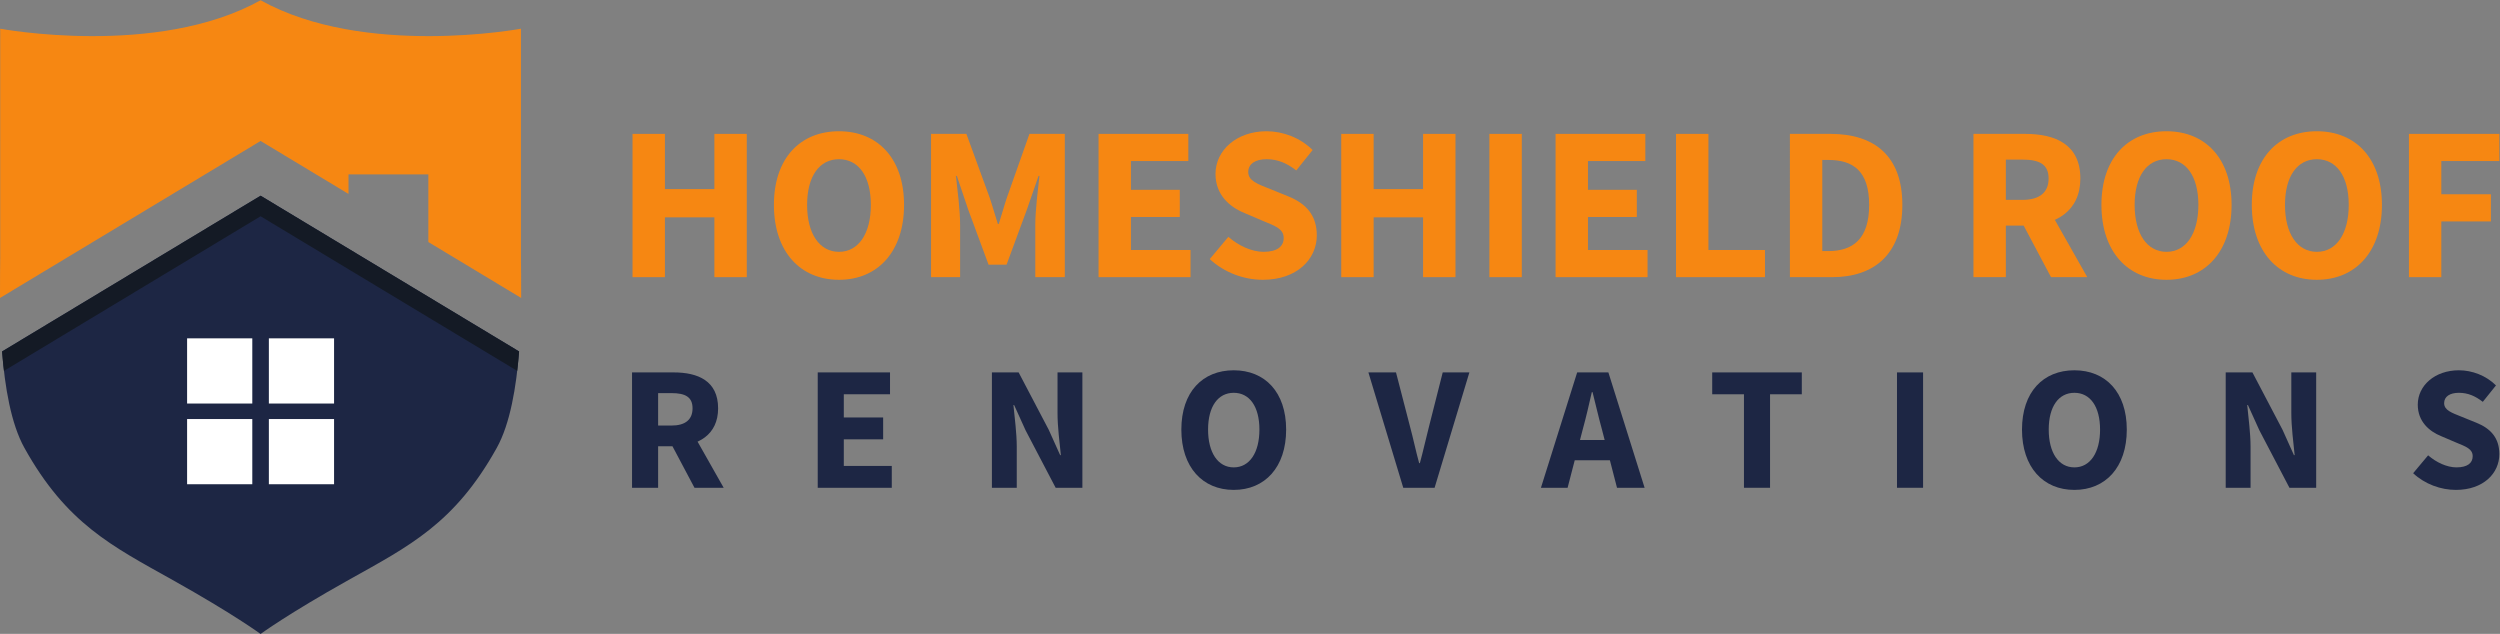 <?xml version="1.0" encoding="UTF-8" standalone="no"?>
<svg
   viewBox="0 0 1030.731 261.34"
   height="261.34"
   width="1030.731"
   xml:space="preserve"
   id="svg2"
   version="1.1"
   sodipodi:docname="logo.svg"
   inkscape:version="1.3 (0e150ed, 2023-07-21)"
   xmlns:inkscape="http://www.inkscape.org/namespaces/inkscape"
   xmlns:sodipodi="http://sodipodi.sourceforge.net/DTD/sodipodi-0.dtd"
   xmlns="http://www.w3.org/2000/svg"
   xmlns:svg="http://www.w3.org/2000/svg"
   xmlns:rdf="http://www.w3.org/1999/02/22-rdf-syntax-ns#"
   xmlns:cc="http://creativecommons.org/ns#"
   xmlns:dc="http://purl.org/dc/elements/1.1/"><rect x="0" y="0" width="1030.731" height="261.34" fill="#808080" stroke="none"/><sodipodi:namedview
     id="namedview1"
     pagecolor="#ffffff"
     bordercolor="#000000"
     borderopacity="0.25"
     inkscape:showpageshadow="2"
     inkscape:pageopacity="0.0"
     inkscape:pagecheckerboard="0"
     inkscape:deskcolor="#d1d1d1"
     inkscape:zoom="0.36970387"
     inkscape:cx="513.92483"
     inkscape:cy="129.83364"
     inkscape:window-width="1312"
     inkscape:window-height="449"
     inkscape:window-x="0"
     inkscape:window-y="44"
     inkscape:window-maximized="0"
     inkscape:current-layer="svg2" /><defs
     id="defs6"><clipPath
       id="clipPath18"
       clipPathUnits="userSpaceOnUse"><path
         id="path16"
         d="M 0,411.024 H 841.89 V 0 H 0 Z" /></clipPath></defs><g
     transform="matrix(1.333,0,0,-1.333,-45.895,404.686)"
     id="g10"><g
       id="g12"><g
         clip-path="url(#clipPath18)"
         id="g14"><g
           transform="translate(115.028,243.056)"
           id="g20"><path
             id="path22"
             style="fill:#1d2644;fill-opacity:1;fill-rule:nonzero;stroke:none"
             d="m 0,0 -79.954,-48.172 c 0.85,-10.956 2.754,-22.359 6.912,-29.834 13.005,-23.384 27.062,-30.347 45.848,-40.857 C -8.408,-129.373 0,-135.547 0,-135.547 c 0,0 8.407,6.174 27.193,16.684 18.786,10.51 32.843,17.473 45.849,40.857 4.157,7.475 6.062,18.878 6.912,29.834 z" /></g><g
           transform="translate(115.028,243.056)"
           id="g24"><path
             id="path26"
             style="fill:#141a25;fill-opacity:1;fill-rule:nonzero;stroke:none"
             d="m 0,0 -79.954,-48.172 c 0.155,-1.997 0.346,-4.008 0.578,-6.008 L 0,-6.356 79.375,-54.18 c 0.232,2 0.424,4.011 0.579,6.008 z" /></g><g
           transform="translate(195.558,223.991)"
           id="g28"><path
             id="path30"
             style="fill:#f68712;fill-opacity:1;fill-rule:nonzero;stroke:none"
             d="m 0,0 v 70.721 c 0,0 -48.476,-9.064 -80.53,8.802 -32.055,-17.866 -80.531,-8.802 -80.531,-8.802 V 0 c 0,-2.589 -0.106,-7.083 -0.067,-12.559 l 80.598,48.56 27.193,-16.384 v 6.044 h 24.698 V 4.736 L 0.067,-12.559 C 0.105,-7.083 0,-2.589 0,0" /></g><path
           id="path32"
           style="fill:#ffffff;fill-opacity:1;fill-rule:nonzero;stroke:none"
           d="M 112.465,178.778 H 92.3 v 20.165 h 20.165 z" /><path
           id="path34"
           style="fill:#ffffff;fill-opacity:1;fill-rule:nonzero;stroke:none"
           d="M 112.465,153.817 H 92.3 v 20.165 h 20.165 z" /><path
           id="path36"
           style="fill:#ffffff;fill-opacity:1;fill-rule:nonzero;stroke:none"
           d="m 117.589,178.778 h 20.165 v 20.165 h -20.165 z" /><path
           id="path38"
           style="fill:#ffffff;fill-opacity:1;fill-rule:nonzero;stroke:none"
           d="m 117.589,153.817 h 20.165 v 20.165 h -20.165 z" /><g
           transform="translate(230.068,262.182)"
           id="g40"><path
             id="path42"
             style="fill:#f68712;fill-opacity:1;fill-rule:nonzero;stroke:none"
             d="M 0,0 H 10.019 V -17.077 H 25.315 V 0 H 35.334 V -44.315 H 25.315 v 18.5 H 10.019 v -18.5 H 0 Z" /></g><g
           transform="translate(303.784,240.216)"
           id="g44"><path
             id="path46"
             style="fill:#f68712;fill-opacity:1;fill-rule:nonzero;stroke:none"
             d="m 0,0 c 0,8.885 -3.814,14.131 -9.86,14.131 -6.045,0 -9.86,-5.246 -9.86,-14.131 0,-8.885 3.815,-14.515 9.86,-14.515 6.046,0 9.86,5.63 9.86,14.515 m -29.986,0 c 0,14.479 8.174,22.781 20.126,22.781 11.951,0 20.127,-8.358 20.127,-22.781 0,-14.478 -8.176,-23.165 -20.127,-23.165 -11.952,0 -20.126,8.687 -20.126,23.165" /></g><g
           transform="translate(322.4,262.182)"
           id="g48"><path
             id="path50"
             style="fill:#f68712;fill-opacity:1;fill-rule:nonzero;stroke:none"
             d="m 0,0 h 10.93 l 7.189,-19.69 c 0.889,-2.616 1.664,-5.455 2.552,-8.183 h 0.271 c 0.889,2.728 1.64,5.567 2.528,8.183 L 30.436,0 h 10.93 v -44.315 h -9.122 v 16.263 c 0,4.32 0.808,10.768 1.28,15.055 H 33.253 L 29.617,-23.483 23.352,-40.46 H 17.79 l -6.277,16.977 -3.535,10.486 H 7.705 c 0.472,-4.287 1.281,-10.735 1.281,-15.055 V -44.315 H 0 Z" /></g><g
           transform="translate(374.208,262.182)"
           id="g52"><path
             id="path54"
             style="fill:#f68712;fill-opacity:1;fill-rule:nonzero;stroke:none"
             d="M 0,0 H 27.767 V -8.403 H 10.02 v -8.898 h 15.108 v -8.403 H 10.02 v -10.209 h 18.427 v -8.402 H 0 Z" /></g><g
           transform="translate(408.603,223.458)"
           id="g56"><path
             id="path58"
             style="fill:#f68712;fill-opacity:1;fill-rule:nonzero;stroke:none"
             d="M 0,0 5.754,6.874 C 8.905,4.13 12.993,2.243 16.64,2.243 c 4.181,0 6.228,1.647 6.228,4.277 0,2.79 -2.519,3.685 -6.39,5.277 l -5.758,2.455 c -4.592,1.868 -8.944,5.64 -8.944,12.08 0,7.343 6.56,13.207 15.785,13.207 5.102,0 10.438,-2.011 14.254,-5.808 l -5.056,-6.313 c -2.92,2.24 -5.697,3.471 -9.198,3.471 -3.455,0 -5.654,-1.439 -5.654,-3.973 0,-2.718 2.899,-3.706 6.766,-5.246 l 5.647,-2.287 c 5.412,-2.188 8.791,-5.792 8.791,-12.055 0,-7.359 -6.135,-13.735 -16.696,-13.735 C 10.648,-6.407 4.521,-4.224 0,0" /></g><g
           transform="translate(449.27,262.182)"
           id="g60"><path
             id="path62"
             style="fill:#f68712;fill-opacity:1;fill-rule:nonzero;stroke:none"
             d="M 0,0 H 10.02 V -17.077 H 25.316 V 0 H 35.335 V -44.315 H 25.316 v 18.5 H 10.02 v -18.5 H 0 Z" /></g><path
           id="path64"
           style="fill:#f68712;fill-opacity:1;fill-rule:nonzero;stroke:none"
           d="m 495.096,262.182 h 10.02 v -44.315 h -10.02 z" /><g
           transform="translate(515.562,262.182)"
           id="g66"><path
             id="path68"
             style="fill:#f68712;fill-opacity:1;fill-rule:nonzero;stroke:none"
             d="M 0,0 H 27.766 V -8.403 H 10.019 v -8.898 h 15.109 v -8.403 H 10.019 v -10.209 h 18.427 v -8.402 H 0 Z" /></g><g
           transform="translate(552.821,262.182)"
           id="g70"><path
             id="path72"
             style="fill:#f68712;fill-opacity:1;fill-rule:nonzero;stroke:none"
             d="M 0,0 H 10.019 V -35.913 H 27.51 v -8.402 H 0 Z" /></g><g
           transform="translate(599.958,225.933)"
           id="g74"><path
             id="path76"
             style="fill:#f68712;fill-opacity:1;fill-rule:nonzero;stroke:none"
             d="m 0,0 c 7.517,0 12.596,3.685 12.596,14.283 0,10.599 -5.079,13.9 -12.596,13.9 H -1.9 V 0 Z M -11.919,36.249 H 0.608 c 13.536,0 22.254,-6.734 22.254,-21.966 0,-15.231 -8.718,-22.349 -21.693,-22.349 h -13.088 z" /></g><g
           transform="translate(658.94,236.455)"
           id="g78"><path
             id="path80"
             style="fill:#f68712;fill-opacity:1;fill-rule:nonzero;stroke:none"
             d="M 0,0 6.929,6.411 21.072,-18.588 H 9.86 Z m 1.017,5.314 c 5.268,0 8.099,2.255 8.099,6.613 0,4.383 -2.831,5.846 -8.099,5.846 H -4.108 V 5.314 Z m -15.145,20.413 h 15.96 c 9.399,0 17.104,-3.264 17.104,-13.8 0,-10.183 -7.705,-14.568 -17.104,-14.568 h -5.94 v -15.947 h -10.02 z" /></g><g
           transform="translate(714.381,240.216)"
           id="g82"><path
             id="path84"
             style="fill:#f68712;fill-opacity:1;fill-rule:nonzero;stroke:none"
             d="m 0,0 c 0,8.885 -3.813,14.131 -9.859,14.131 -6.045,0 -9.86,-5.246 -9.86,-14.131 0,-8.885 3.815,-14.515 9.86,-14.515 C -3.813,-14.515 0,-8.885 0,0 m -29.985,0 c 0,14.479 8.173,22.781 20.126,22.781 11.951,0 20.127,-8.358 20.127,-22.781 0,-14.478 -8.176,-23.165 -20.127,-23.165 -11.953,0 -20.126,8.687 -20.126,23.165" /></g><g
           transform="translate(760.887,240.216)"
           id="g86"><path
             id="path88"
             style="fill:#f68712;fill-opacity:1;fill-rule:nonzero;stroke:none"
             d="m 0,0 c 0,8.885 -3.813,14.131 -9.859,14.131 -6.045,0 -9.86,-5.246 -9.86,-14.131 0,-8.885 3.815,-14.515 9.86,-14.515 C -3.813,-14.515 0,-8.885 0,0 m -29.985,0 c 0,14.479 8.173,22.781 20.126,22.781 11.951,0 20.127,-8.358 20.127,-22.781 0,-14.478 -8.176,-23.165 -20.127,-23.165 -11.953,0 -20.126,8.687 -20.126,23.165" /></g><g
           transform="translate(779.502,262.182)"
           id="g90"><path
             id="path92"
             style="fill:#f68712;fill-opacity:1;fill-rule:nonzero;stroke:none"
             d="M 0,0 H 27.967 V -8.403 H 10.019 V -18.677 H 25.352 V -27.08 H 10.019 V -44.315 H 0 Z" /></g><g
           transform="translate(241.293,167.69)"
           id="g94"><path
             id="path96"
             style="fill:#1d2644;fill-opacity:1;fill-rule:nonzero;stroke:none"
             d="m 0,0 5.579,5.162 11.389,-20.13 H 7.94 Z m 0.818,4.278 c 4.244,0 6.523,1.817 6.523,5.326 0,3.529 -2.279,4.707 -6.523,4.707 H -3.309 V 4.278 Z M -11.376,20.716 H 1.476 c 7.568,0 13.771,-2.628 13.771,-11.112 0,-8.201 -6.203,-11.731 -13.771,-11.731 h -4.785 v -12.841 h -8.067 z" /></g><g
           transform="translate(287.35,188.406)"
           id="g98"><path
             id="path100"
             style="fill:#1d2644;fill-opacity:1;fill-rule:nonzero;stroke:none"
             d="M 0,0 H 22.358 V -6.766 H 8.067 v -7.166 h 12.166 v -6.765 H 8.067 v -8.221 h 14.838 v -6.766 H 0 Z" /></g><g
           transform="translate(341.224,188.406)"
           id="g102"><path
             id="path104"
             style="fill:#1d2644;fill-opacity:1;fill-rule:nonzero;stroke:none"
             d="m 0,0 h 8.267 l 9.31,-17.747 3.529,-7.84 h 0.219 c -0.38,3.775 -1.03,8.775 -1.03,12.981 V 0 h 7.686 v -35.684 h -8.266 l -9.311,17.792 -3.529,7.794 H 6.656 c 0.38,-3.935 1.031,-8.715 1.031,-12.922 V -35.684 H 0 Z" /></g><g
           transform="translate(423.962,170.719)"
           id="g106"><path
             id="path108"
             style="fill:#1d2644;fill-opacity:1;fill-rule:nonzero;stroke:none"
             d="m 0,0 c 0,7.154 -3.071,11.379 -7.939,11.379 -4.868,0 -7.939,-4.225 -7.939,-11.379 0,-7.154 3.071,-11.688 7.939,-11.688 C -3.071,-11.688 0,-7.154 0,0 m -24.146,0 c 0,11.658 6.584,18.344 16.207,18.344 9.624,0 16.207,-6.731 16.207,-18.344 0,-11.658 -6.583,-18.653 -16.207,-18.653 -9.623,0 -16.207,6.995 -16.207,18.653" /></g><g
           transform="translate(457.671,188.406)"
           id="g110"><path
             id="path112"
             style="fill:#1d2644;fill-opacity:1;fill-rule:nonzero;stroke:none"
             d="m 0,0 h 8.538 l 4.301,-16.629 c 1.062,-3.903 1.777,-7.504 2.859,-11.442 h 0.219 c 1.082,3.938 1.842,7.539 2.859,11.442 L 22.987,0 h 8.248 L 20.474,-35.684 h -9.692 z" /></g><path
           id="path114"
           style="fill:#1d2644;fill-opacity:1;fill-rule:nonzero;stroke:none"
           d="m 518.426,167.492 h 17.169 v -6.27 h -17.169 z m 3.817,20.914 h 9.654 l 11.206,-35.683 h -8.538 l -4.668,18.072 c -0.992,3.567 -1.945,7.787 -2.898,11.509 h -0.219 c -0.863,-3.768 -1.816,-7.942 -2.807,-11.509 l -4.689,-18.072 h -8.247 z" /><g
           transform="translate(573.832,181.641)"
           id="g116"><path
             id="path118"
             style="fill:#1d2644;fill-opacity:1;fill-rule:nonzero;stroke:none"
             d="m 0,0 h -9.821 v 6.766 h 27.71 V 0 H 8.067 V -28.918 H 0 Z" /></g><path
           id="path120"
           style="fill:#1d2644;fill-opacity:1;fill-rule:nonzero;stroke:none"
           d="m 621.163,188.406 h 8.067 v -35.684 h -8.067 z" /><g
           transform="translate(683.972,170.719)"
           id="g122"><path
             id="path124"
             style="fill:#1d2644;fill-opacity:1;fill-rule:nonzero;stroke:none"
             d="m 0,0 c 0,7.154 -3.071,11.379 -7.939,11.379 -4.868,0 -7.939,-4.225 -7.939,-11.379 0,-7.154 3.071,-11.688 7.939,-11.688 C -3.071,-11.688 0,-7.154 0,0 m -24.146,0 c 0,11.658 6.584,18.344 16.207,18.344 9.624,0 16.207,-6.731 16.207,-18.344 0,-11.658 -6.583,-18.653 -16.207,-18.653 -9.623,0 -16.207,6.995 -16.207,18.653" /></g><g
           transform="translate(722.834,188.406)"
           id="g126"><path
             id="path128"
             style="fill:#1d2644;fill-opacity:1;fill-rule:nonzero;stroke:none"
             d="m 0,0 h 8.267 l 9.31,-17.747 3.529,-7.84 h 0.219 c -0.38,3.775 -1.03,8.775 -1.03,12.981 V 0 h 7.686 v -35.684 h -8.266 l -9.311,17.792 -3.529,7.794 H 6.656 c 0.38,-3.935 1.031,-8.715 1.031,-12.922 V -35.684 H 0 Z" /></g><g
           transform="translate(780.808,157.225)"
           id="g130"><path
             id="path132"
             style="fill:#1d2644;fill-opacity:1;fill-rule:nonzero;stroke:none"
             d="m 0,0 4.633,5.535 c 2.538,-2.209 5.829,-3.728 8.764,-3.728 3.369,0 5.016,1.326 5.016,3.443 0,2.247 -2.028,2.968 -5.145,4.249 L 8.631,11.477 C 4.933,12.98 1.43,16.019 1.43,21.203 c 0,5.913 5.282,10.635 12.709,10.635 4.109,0 8.406,-1.619 11.478,-4.676 l -4.072,-5.084 c -2.351,1.803 -4.585,2.795 -7.406,2.795 -2.782,0 -4.552,-1.159 -4.552,-3.199 0,-2.19 2.334,-2.985 5.449,-4.224 l 4.547,-1.842 c 4.357,-1.761 7.078,-4.664 7.078,-9.707 0,-5.926 -4.94,-11.06 -13.443,-11.06 C 8.574,-5.159 3.64,-3.4 0,0" /></g></g></g></g></svg>
